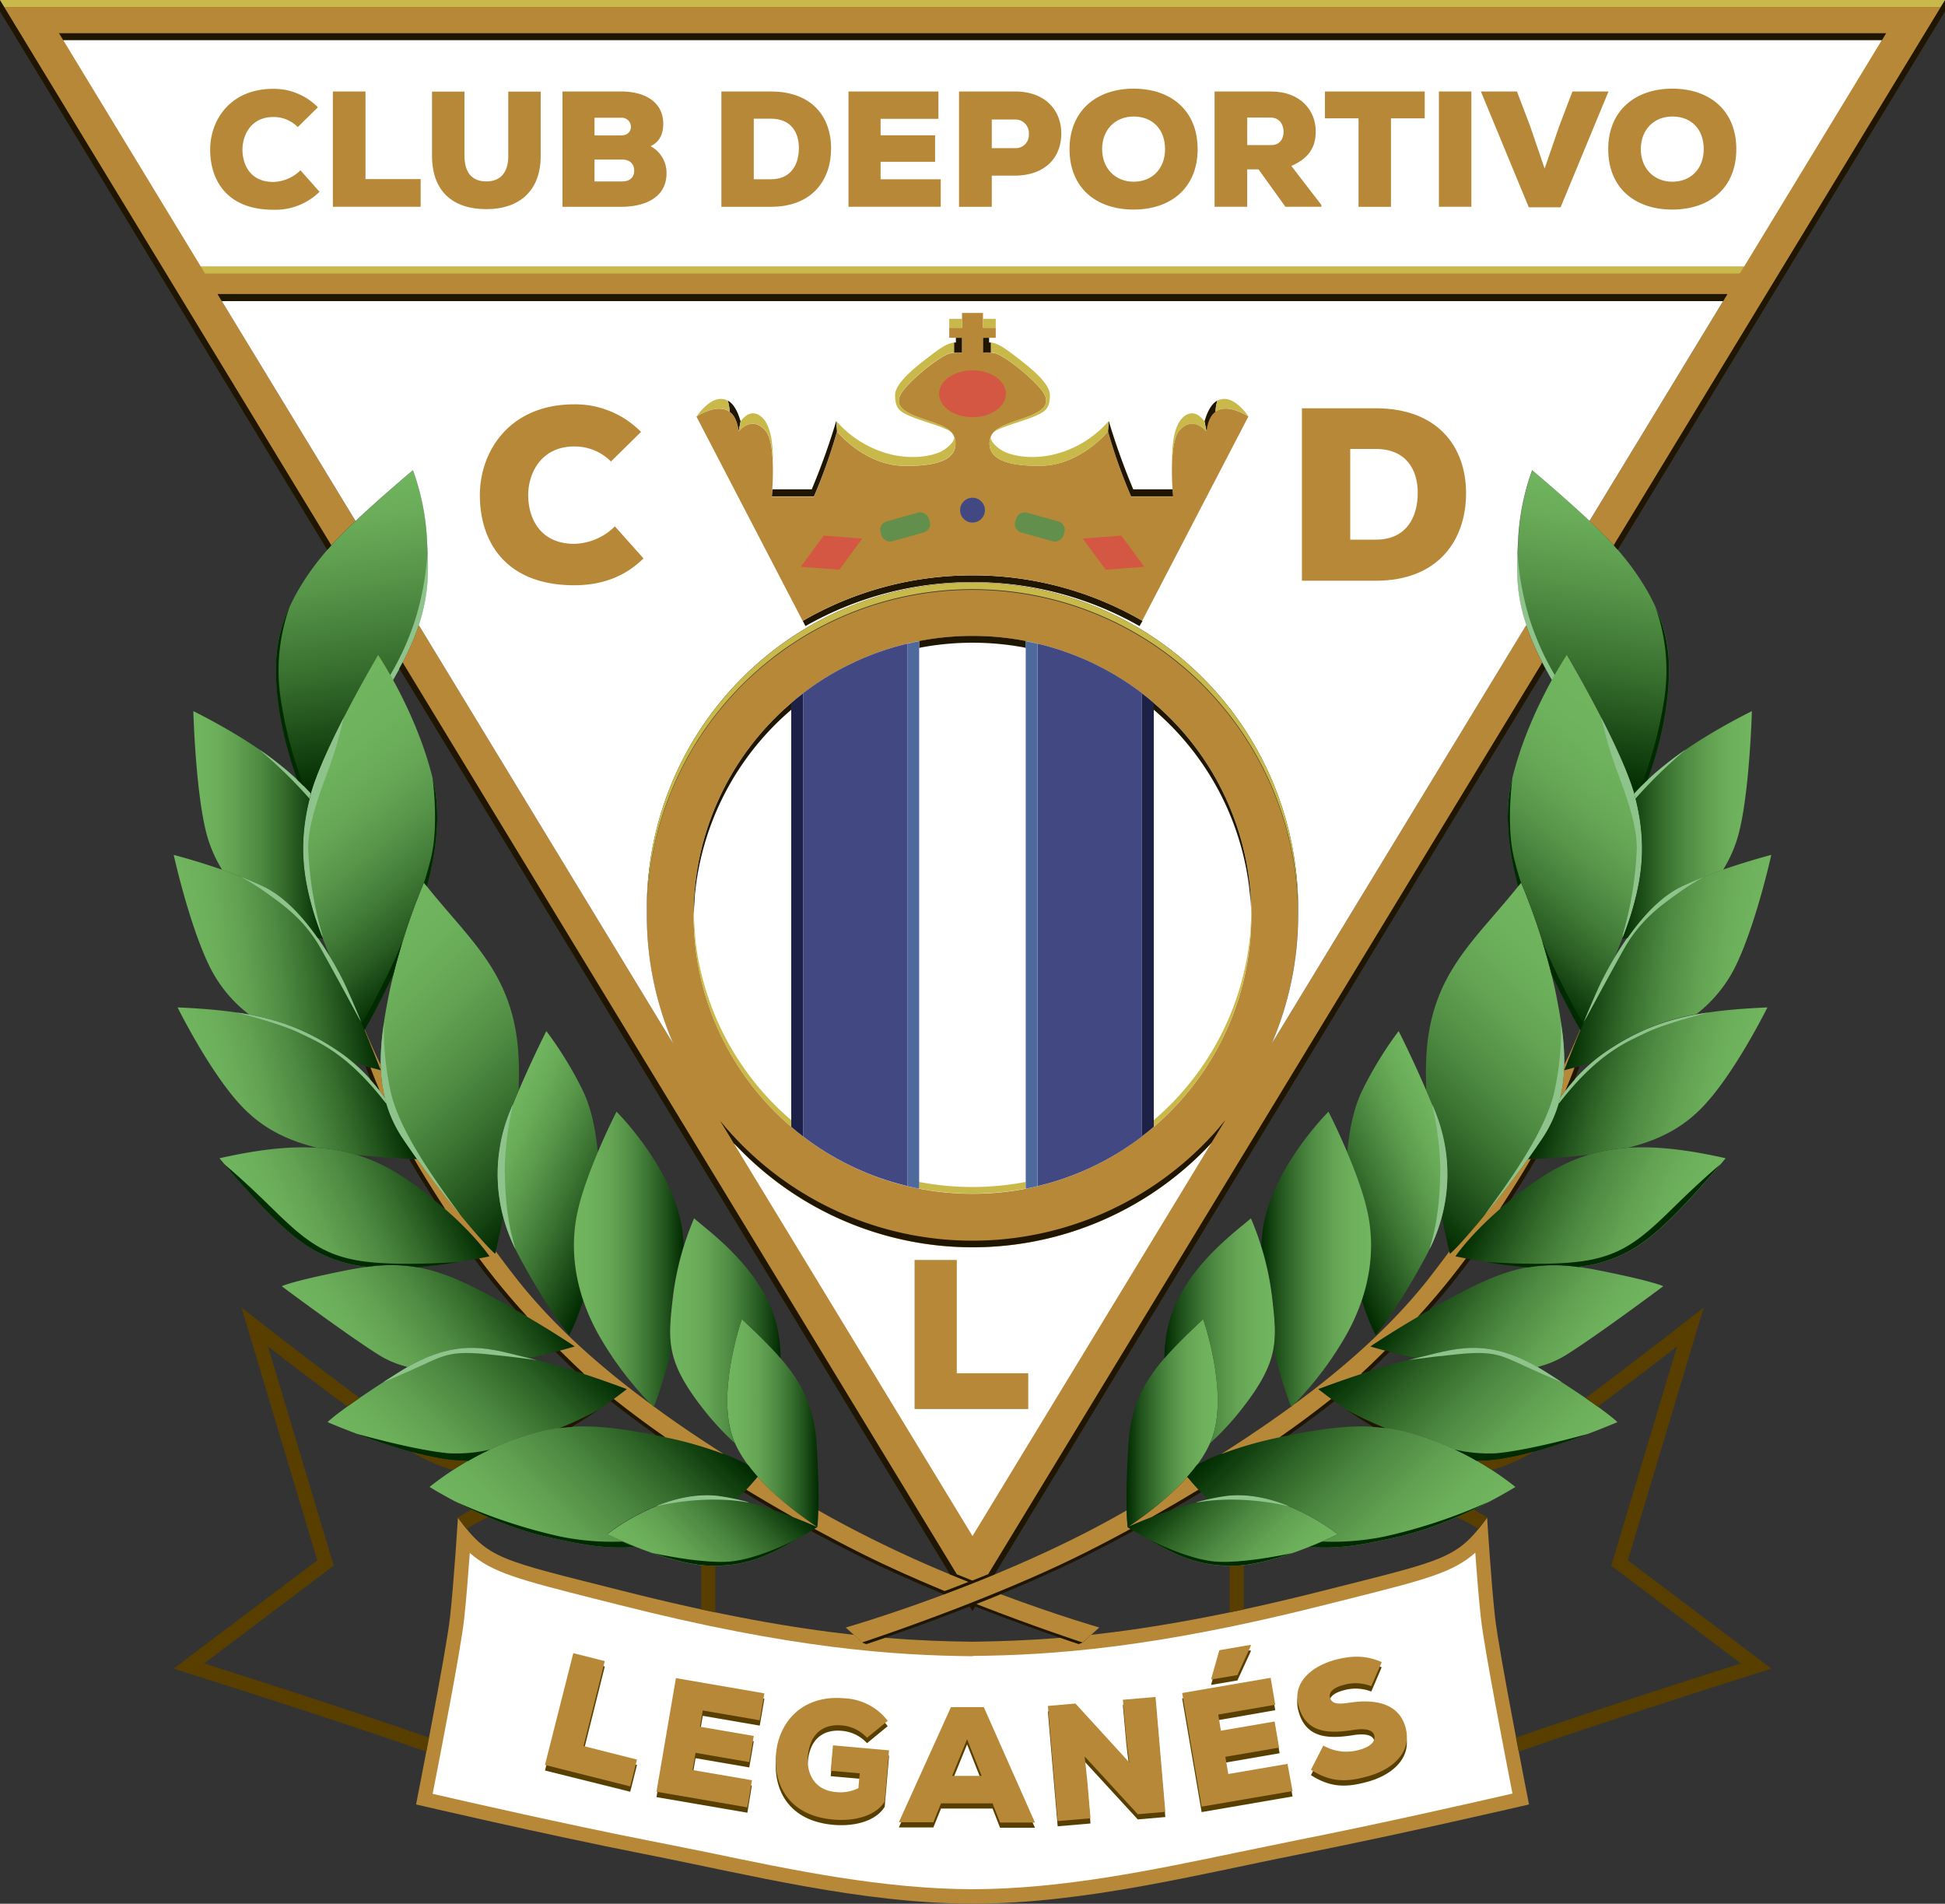 <svg xmlns="http://www.w3.org/2000/svg" xmlns:xlink="http://www.w3.org/1999/xlink" viewBox="0 0 549.62 537.9"><rect x="0" y="0" width="549.62" height="537.9" fill="#333333" stroke="none"/><defs><style>.cls-1{fill:#b78837;}.cls-2{fill:#fff;}.cls-3{fill:#201600;}.cls-4{fill:url(#Безымянный_градиент_16);}.cls-5{fill:url(#Безымянный_градиент_28);}.cls-6{fill:url(#Безымянный_градиент_24);}.cls-7{fill:url(#Безымянный_градиент_24-2);}.cls-8{fill:url(#Безымянный_градиент_30);}.cls-9{fill:url(#Безымянный_градиент_30-2);}.cls-10{fill:url(#Безымянный_градиент_22);}.cls-11{fill:url(#Безымянный_градиент_28-2);}.cls-12{fill:url(#Безымянный_градиент_24-3);}.cls-13{fill:#002a00;}.cls-14{fill:#8fc38c;}.cls-15{fill:url(#Безымянный_градиент_30-3);}.cls-16{fill:url(#Безымянный_градиент_30-4);}.cls-17{fill:url(#Безымянный_градиент_27);}.cls-18{fill:url(#Безымянный_градиент_28-3);}.cls-19{fill:url(#Безымянный_градиент_29);}.cls-20{fill:url(#Безымянный_градиент_30-5);}.cls-21{fill:url(#Безымянный_градиент_16-2);}.cls-22{fill:url(#Безымянный_градиент_28-4);}.cls-23{fill:url(#Безымянный_градиент_24-4);}.cls-24{fill:url(#Безымянный_градиент_24-5);}.cls-25{fill:url(#Безымянный_градиент_30-6);}.cls-26{fill:url(#Безымянный_градиент_30-7);}.cls-27{fill:url(#Безымянный_градиент_22-2);}.cls-28{fill:url(#Безымянный_градиент_28-5);}.cls-29{fill:url(#Безымянный_градиент_24-6);}.cls-30{fill:url(#Безымянный_градиент_30-8);}.cls-31{fill:url(#Безымянный_градиент_30-9);}.cls-32{fill:url(#Безымянный_градиент_27-2);}.cls-33{fill:url(#Безымянный_градиент_28-6);}.cls-34{fill:url(#Безымянный_градиент_29-2);}.cls-35{fill:url(#Безымянный_градиент_30-10);}.cls-36{fill:#c9b94b;}.cls-37{fill:#424982;}.cls-38{fill:#1d2148;}.cls-39{fill:#4e699c;}.cls-40{fill:#d45743;}.cls-41{fill:#62904c;}.cls-42{fill:#583f00;}</style><linearGradient id="Безымянный_градиент_16" x1="98.58" y1="269.38" x2="161.06" y2="206.9" gradientTransform="matrix(1, 0, 0, -1, 0, 540)" gradientUnits="userSpaceOnUse"><stop offset="0" stop-color="#71b55f"/><stop offset="0.16" stop-color="#6db15c"/><stop offset="0.33" stop-color="#63a353"/><stop offset="0.51" stop-color="#518e44"/><stop offset="0.69" stop-color="#386f2f"/><stop offset="0.88" stop-color="#194815"/><stop offset="1" stop-color="#002a00"/></linearGradient><linearGradient id="Безымянный_градиент_28" x1="205.51" y1="137.9" x2="231.3" y2="137.9" gradientTransform="matrix(1, 0, 0, -1, 0, 540)" gradientUnits="userSpaceOnUse"><stop offset="0" stop-color="#71b55f"/><stop offset="0.16" stop-color="#6eb15c"/><stop offset="0.34" stop-color="#64a454"/><stop offset="0.51" stop-color="#539046"/><stop offset="0.68" stop-color="#3b7332"/><stop offset="0.86" stop-color="#1d4e19"/><stop offset="1" stop-color="#002a00"/></linearGradient><linearGradient id="Безымянный_градиент_24" x1="185.92" y1="92.15" x2="216.61" y2="122.84" gradientTransform="matrix(1, 0, 0, -1, 0, 540)" gradientUnits="userSpaceOnUse"><stop offset="0" stop-color="#71b55f"/><stop offset="0.14" stop-color="#6db05b"/><stop offset="0.32" stop-color="#60a051"/><stop offset="0.52" stop-color="#4c8740"/><stop offset="0.73" stop-color="#2f6427"/><stop offset="0.94" stop-color="#0a3709"/><stop offset="1" stop-color="#002a00"/></linearGradient><linearGradient id="Безымянный_градиент_24-2" x1="111.37" y1="119.38" x2="158.35" y2="166.36" xlink:href="#Безымянный_градиент_24"/><linearGradient id="Безымянный_градиент_30" x1="97.24" y1="151.42" x2="144.81" y2="184.73" gradientTransform="matrix(1, 0, 0, -1, 0, 540)" gradientUnits="userSpaceOnUse"><stop offset="0" stop-color="#71b55f"/><stop offset="0.15" stop-color="#6db05c"/><stop offset="0.32" stop-color="#62a252"/><stop offset="0.51" stop-color="#4f8b42"/><stop offset="0.7" stop-color="#356b2c"/><stop offset="0.9" stop-color="#134210"/><stop offset="1" stop-color="#002a00"/></linearGradient><linearGradient id="Безымянный_градиент_30-2" x1="74.14" y1="186.76" x2="126.26" y2="211.05" xlink:href="#Безымянный_градиент_30"/><linearGradient id="Безымянный_градиент_22" x1="93.08" y1="402.99" x2="107.83" y2="319.28" gradientTransform="matrix(1, 0, 0, -1, 0, 540)" gradientUnits="userSpaceOnUse"><stop offset="0" stop-color="#71b55f"/><stop offset="0.13" stop-color="#6aac59"/><stop offset="0.34" stop-color="#579549"/><stop offset="0.61" stop-color="#386f2f"/><stop offset="0.91" stop-color="#0e3b0b"/><stop offset="1" stop-color="#002a00"/></linearGradient><linearGradient id="Безымянный_градиент_28-2" x1="189.37" y1="163.94" x2="220.58" y2="163.94" xlink:href="#Безымянный_градиент_28"/><linearGradient id="Безымянный_градиент_24-3" x1="143.98" y1="97.29" x2="192.06" y2="145.36" xlink:href="#Безымянный_градиент_24"/><linearGradient id="Безымянный_градиент_30-3" x1="53.21" y1="264.95" x2="103.51" y2="271.13" xlink:href="#Безымянный_градиент_30"/><linearGradient id="Безымянный_градиент_30-4" x1="57.79" y1="226.93" x2="110.2" y2="240.96" xlink:href="#Безымянный_градиент_30"/><linearGradient id="Безымянный_градиент_27" x1="138.39" y1="214.67" x2="176.77" y2="196.77" gradientTransform="matrix(1, 0, 0, -1, 0, 540)" gradientUnits="userSpaceOnUse"><stop offset="0" stop-color="#71b55f"/><stop offset="0.13" stop-color="#6aad59"/><stop offset="0.34" stop-color="#58974a"/><stop offset="0.59" stop-color="#3b7332"/><stop offset="0.88" stop-color="#134110"/><stop offset="1" stop-color="#002a00"/></linearGradient><linearGradient id="Безымянный_градиент_28-3" x1="162.22" y1="184.16" x2="193.18" y2="184.16" xlink:href="#Безымянный_градиент_28"/><linearGradient id="Безымянный_градиент_29" x1="79.62" y1="332.1" x2="130.22" y2="271.8" gradientTransform="matrix(1, 0, 0, -1, 0, 540)" gradientUnits="userSpaceOnUse"><stop offset="0" stop-color="#71b55f"/><stop offset="0.2" stop-color="#6eb25d"/><stop offset="0.37" stop-color="#66a756"/><stop offset="0.52" stop-color="#58964a"/><stop offset="0.67" stop-color="#437d39"/><stop offset="0.82" stop-color="#2a5d23"/><stop offset="0.96" stop-color="#0a3709"/><stop offset="1" stop-color="#002a00"/></linearGradient><linearGradient id="Безымянный_градиент_30-5" x1="54.63" y1="306.9" x2="91.25" y2="306.9" xlink:href="#Безымянный_градиент_30"/><linearGradient id="Безымянный_градиент_16-2" x1="663.19" y1="269.38" x2="725.67" y2="206.9" gradientTransform="translate(1114.23 540) rotate(180)" xlink:href="#Безымянный_градиент_16"/><linearGradient id="Безымянный_градиент_28-4" x1="770.11" y1="137.9" x2="795.9" y2="137.9" gradientTransform="translate(1114.23 540) rotate(180)" xlink:href="#Безымянный_градиент_28"/><linearGradient id="Безымянный_градиент_24-4" x1="750.57" y1="92.15" x2="781.26" y2="122.84" gradientTransform="translate(1114.23 540) rotate(180)" xlink:href="#Безымянный_градиент_24"/><linearGradient id="Безымянный_градиент_24-5" x1="675.98" y1="119.38" x2="722.96" y2="166.36" gradientTransform="translate(1114.23 540) rotate(180)" xlink:href="#Безымянный_градиент_24"/><linearGradient id="Безымянный_градиент_30-6" x1="661.85" y1="151.42" x2="709.42" y2="184.73" gradientTransform="translate(1114.23 540) rotate(180)" xlink:href="#Безымянный_градиент_30"/><linearGradient id="Безымянный_градиент_30-7" x1="638.71" y1="186.76" x2="690.83" y2="211.05" gradientTransform="translate(1114.23 540) rotate(180)" xlink:href="#Безымянный_градиент_30"/><linearGradient id="Безымянный_градиент_22-2" x1="657.66" y1="402.99" x2="672.42" y2="319.2" gradientTransform="translate(1114.23 540) rotate(180)" xlink:href="#Безымянный_градиент_22"/><linearGradient id="Безымянный_градиент_28-5" x1="753.98" y1="163.94" x2="785.19" y2="163.94" gradientTransform="translate(1114.23 540) rotate(180)" xlink:href="#Безымянный_градиент_28"/><linearGradient id="Безымянный_градиент_24-6" x1="708.6" y1="97.29" x2="756.68" y2="145.37" gradientTransform="translate(1114.23 540) rotate(180)" xlink:href="#Безымянный_градиент_24"/><linearGradient id="Безымянный_градиент_30-8" x1="617.82" y1="264.95" x2="668.12" y2="271.13" gradientTransform="translate(1114.23 540) rotate(180)" xlink:href="#Безымянный_градиент_30"/><linearGradient id="Безымянный_градиент_30-9" x1="622.41" y1="226.91" x2="674.85" y2="240.95" gradientTransform="translate(1114.23 540) rotate(180)" xlink:href="#Безымянный_градиент_30"/><linearGradient id="Безымянный_градиент_27-2" x1="703" y1="214.67" x2="741.38" y2="196.77" gradientTransform="translate(1114.23 540) rotate(180)" xlink:href="#Безымянный_градиент_27"/><linearGradient id="Безымянный_градиент_28-6" x1="726.83" y1="184.16" x2="757.79" y2="184.16" gradientTransform="translate(1114.23 540) rotate(180)" xlink:href="#Безымянный_градиент_28"/><linearGradient id="Безымянный_градиент_29-2" x1="644.24" y1="332.12" x2="694.83" y2="271.83" gradientTransform="translate(1114.23 540) rotate(180)" xlink:href="#Безымянный_градиент_29"/><linearGradient id="Безымянный_градиент_30-10" x1="619.23" y1="306.9" x2="655.84" y2="306.9" gradientTransform="translate(1114.23 540) rotate(180)" xlink:href="#Безымянный_градиент_30"/></defs><title>Ресурс 1</title><g id="Слой_2" data-name="Слой 2"><g id="Слой_1-2" data-name="Слой 1"><path class="cls-1" d="M241.15,461.9c-17.05-1.88-37.87-5.48-64.88-12.32-35.27-8.93-38.17-8.93-46.87-20.76,0,0-1.12,18.08-2.23,28.12s-9.6,52.9-9.6,52.9,35.27,8.26,64.73,14.06,60.71,13.84,92.52,14h0c31.81-.11,63-8.15,92.52-14s64.73-14.06,64.73-14.06-8.48-42.85-9.6-52.9-2.23-28.12-2.23-28.12c-8.7,11.83-11.61,11.83-46.87,20.76-27,6.84-47.84,10.44-64.89,12.32h-.11L306,464.08l-1.12.45s-1.94-.63-5.26-1.77h-.13c-9.18.76-17.23,1-24.63,1.1h0c-7.38-.07-15.41-.34-24.56-1.09h-.18c-3.33,1.15-5.28,1.78-5.28,1.78l-1.12-.45-2.4-2.17Z"/><path class="cls-2" d="M274.85,467.88c21.92-.22,50.88-2.1,99.49-14.41l7-1.76c21.27-5.35,29.23-7.37,35.55-13,.42,5.92,1,13.32,1.6,18.63.94,8.43,6.79,38.63,8.9,49.42-9.87,2.28-37.34,8.53-60.81,13.16l-16.82,3.45c-24.33,5.08-49.5,10.34-74.92,10.43-25.42-.09-50.58-5.35-74.92-10.43L183.07,520c-23.47-4.62-50.94-10.88-60.81-13.16,2.11-10.78,8-41,8.9-49.42.59-5.31,1.17-12.72,1.6-18.63,6.32,5.59,14.28,7.61,35.55,13l7,1.76c48.61,12.31,77.57,14.19,99.49,14.41h.08Z"/><path class="cls-3" d="M274.07,454l.73,1.21.73-1.2v-.09c16.28,6.36,29.24,10.57,29.24,10.57l1.12-.45h0S292.6,459.72,276,453.23H276l0-.1c10-3.94,21-8.63,31-13.62,4.21-2.11,8.63-4.41,13.15-6.88l.21-.13-.94-.55-.14.1c-4.61,2.52-9.11,4.87-13.4,7-26.09,13-59.35,24-62.09,24.94l-.18.06h0l1.12.45s13-4.21,29.25-10.58Z"/><path class="cls-1" d="M243.67,464.09,239,459.85s41.23-11.77,76.11-31.25l3.09-1.74.18-.11a45.69,45.69,0,0,0,.3,4.74c2.72-1.86,10.5-7.13,16.67-14l.2-.22.12.16q1.53,1.84,3,3.47l-.14.1c-4.19,2.53-8.39,5-12.55,7.35l-.49.29c-4.1,1.58-6.86,2.84-6.86,2.84l.82.48-.14.1c-4.61,2.52-9.11,4.87-13.4,7-26.09,13-59.35,24-62.09,24.94Z"/><path class="cls-4" d="M142.16,343.86c-1.25,6.35-2.27,10.41-2.27,10.41-3.12-2.46-18.08-20.31-26.34-33s-6.47-26.56-3.35-41.74a177.71,177.71,0,0,1,9.6-30.13c12.95,16.52,25.89,25.67,26.78,50.22.08,2.23.09,4.51,0,6.81V308c-.85,2-1.7,4-2.52,6.11a46.79,46.79,0,0,0-2,29.39Z"/><path class="cls-5" d="M209.63,372.69s-6.71,19.09-3,32.14c3.57,12.61,20.09,23.77,24.33,26.67,0,0,.89-6-.22-23.66C229.74,392.24,222.24,384.63,209.63,372.69Z"/><path class="cls-6" d="M171.58,433.51s17.86,8.93,29.91,8.93S219.79,438,231,431.5c0,0-15.32-7-27.45-8.7C187.65,420.56,171.58,433.51,171.58,433.51Z"/><path class="cls-7" d="M131.74,412.73a40.5,40.5,0,0,1-5.69-.42c-13.84-2-33.48-10.49-33.48-10.49s3.12-3.35,20.09-14.06,26.11-6.47,37.72-3.79,26.78,8.48,26.78,8.48A151.11,151.11,0,0,1,161.85,403l-.26.17a58.07,58.07,0,0,0-17.46,4,81.88,81.88,0,0,0-11.81,5.57Z"/><path class="cls-8" d="M114.72,386.11a27.6,27.6,0,0,1-7.65-3.27c-8.93-5.58-27.45-19.42-27.45-19.42s2.46-1.34,18.08-4.46,24.33-1.56,39.51,6.47a279.35,279.35,0,0,1,25.22,15s-4,1.28-12.82,3.26l-.26.07c-10.55-2.53-19.27-6-34.16,2.51Z"/><path class="cls-9" d="M103,357.84a37.45,37.45,0,0,1-17.76-6.92c-8.7-6-23.21-23.66-23.21-23.66,27.68-6.25,41.07-2.68,55.58,7.81s20.76,19.86,20.76,19.86a165.34,165.34,0,0,1-20,3l-.44.06a46.16,46.16,0,0,0-14.23-.1Z"/><path class="cls-10" d="M84,220.18c-2.57-7.09-6.74-21-5.91-34.43.89-14.51,11.16-27.45,18.53-34.82s20.09-18.08,20.09-18.08a67.22,67.22,0,0,1,4,20.31c.63,11.49.86,20.83-9.54,38.81l-.08.16c-2.43-4.41-4.22-7.05-4.22-7.05S92,210.18,87.93,224l-.07.24-.22-.23c-1.07-1.21-2.27-2.43-3.61-3.69Z"/><path class="cls-11" d="M207.27,407.41a79.75,79.75,0,0,1-9.13-10.06c-10-13-9.37-18.75-8-30.8a82.29,82.29,0,0,1,6-22.32c4.24,3.79,19.64,14.51,23.44,30.58a41.25,41.25,0,0,1,1,8.65v.28a147.94,147.94,0,0,0-10.94-11s-6.71,19.09-3,32.14a22.51,22.51,0,0,0,1.07,3Z"/><path class="cls-12" d="M179.08,437.07c-8.63.66-15.79-.87-24.69-2.89-16.9-3.84-33-14.06-33-14.06a86.48,86.48,0,0,1,22.77-13c13.17-4.91,22.32-5.36,41.51-1.56,13.73,2.72,21.55,6.06,25.58,8.29l.18.11c.84,1.13,1.74,2.22,2.68,3.28l-.12.16a72.34,72.34,0,0,1-5.59,6l-.16.18c-1.6-.36-3.18-.66-4.71-.88-15.85-2.23-31.92,10.71-31.92,10.71s3.28,1.64,8,3.51Z"/><path class="cls-13" d="M185.35,439c4.89,1,13.29,2.5,19.76,2.28,5.88-.2,13.22-3.16,18.11-5.47l1.87-.92c-7.86,4.57-13.82,7.51-23.6,7.51-5.27,0-11.66-1.71-17.17-3.63Z"/><path class="cls-14" d="M211.2,424.48c-10.93-1.87-21.47.15-25.32,1l-.51.08c5.37-2.17,11.76-3.71,18.11-2.82a67.81,67.81,0,0,1,8.07,1.71Z"/><path class="cls-13" d="M175.57,435.57a72.62,72.62,0,0,1-17.33-1.45,151.86,151.86,0,0,1-27.05-8.76l-2.35-1c6.29,3.28,15.79,7.62,25.56,9.84,8.9,2,16.06,3.54,24.69,2.89h.47c-1.3-.52-2.49-1-3.53-1.47Z"/><path class="cls-13" d="M102.69,405.62c6.29,1.7,16.91,4.34,24.13,5a42.66,42.66,0,0,0,11.07-.91l.59-.12c-2.22,1-4.29,2.13-6.17,3.2h-.58a40.5,40.5,0,0,1-5.69-.42c-8.14-1.18-18.28-4.6-25.25-7.22Z"/><path class="cls-3" d="M158.91,403.19c3.15-1.3,6.17-2.71,8.91-4.17l1.45-.79q-3.85,2.66-7.43,4.78l-.26.17q-1.79.11-3.51.33Z"/><path class="cls-14" d="M150.09,384.07c-3.23-.45-7.89-1-12.94-1.5-9.37-.84-11.38.17-17.91,3.18-4.13,1.91-7.93,3.55-10.16,4.49l-.71.26,4.29-2.74c17-10.71,26.11-6.47,37.72-3.79l1.34.32Z"/><path class="cls-13" d="M127.56,356.69c-6.38.37-16.8.73-24.4-.24-11.72-1.51-17.24-6.19-26.62-15.4-5.62-5.52-9.83-9.27-12.3-11.38l-.89-.75c3.82,4.52,14.75,17.11,21.83,22A37.45,37.45,0,0,0,103,357.84l.71.11a46.16,46.16,0,0,1,14.23.1l.44-.06c3.37-.28,7.08-.74,11.2-1.41Z"/><path class="cls-15" d="M70.09,286.41a38.65,38.65,0,0,1-11-13.61c-5.78-12-10-31.25-10-31.25s14.73,3.79,25.44,8.93,19,19.87,22.1,25.89,11,26,11,26c-2.59-.66-5-1.31-7.29-2l-.3-.09c-1-.75-2-1.52-3-2.28a63.74,63.74,0,0,0-26.6-11.33Z"/><path class="cls-16" d="M117.31,327.47q-9-.31-16-1.13l-.78-.11a48.79,48.79,0,0,0-10.61-1.89l-.57-.11c-9.32-2.34-15.51-6-20.64-11.24-9.15-9.37-18.53-28.35-18.53-28.35C70.24,285.53,83,288,97,298a51.25,51.25,0,0,1,11.49,11.82l.24.33a35.72,35.72,0,0,0,4.79,11.06c1.29,2,2.75,4.1,4.29,6.26Z"/><path class="cls-14" d="M108.47,290.77a82.47,82.47,0,0,0,2.06,18.3c2.53,10.2,11.06,22.61,18.69,33l1.18,1.73a268.39,268.39,0,0,1-16.86-22.52c-6.54-10.07-6.78-20.84-5-32.42Z"/><path class="cls-17" d="M168.9,325.43c-.6-6.52-1.92-12.6-4.24-17.36a105.29,105.29,0,0,0-10.27-16.74s-5.58,10.94-10.27,22.77-5.36,26.11,2.68,41.07,14.06,22.1,14.06,22.1a57.26,57.26,0,0,0,3.9-9.87v-.16A46.51,46.51,0,0,1,163.32,342a104.2,104.2,0,0,1,5.6-16.36Z"/><path class="cls-18" d="M189.62,381.78a140.21,140.21,0,0,1-4.87,15.8,95.84,95.84,0,0,1-15-19.42c-6.92-11.83-9.15-24.33-6.47-36.16s10.94-27.9,10.94-27.9,17.12,17,18.75,35q.11,1.19.17,2.4v.6A78.15,78.15,0,0,0,190,366.5c-.64,5.81-1.13,10.16-.35,14.57Z"/><path class="cls-14" d="M144.63,313.52a84.54,84.54,0,0,0-2,17.15c.11,6.2.51,13.85,2.76,21.23l.24,1A47.08,47.08,0,0,1,144.09,314l.81-2Z"/><path class="cls-14" d="M108.86,311.49c-10.89-14-19-17.1-24.28-19.66-4.14-2-11.18-4-15.77-5.24l-1.92-.51c11.33,1.68,20.41,5,30.14,11.94a51.25,51.25,0,0,1,11.49,11.82l.24.33q.21.86.46,1.71Z"/><path class="cls-19" d="M93.3,270.37c-2-4.81-3.78-9.43-4.75-12.74-2.68-9.15-4.46-19-.89-32.59s19.2-40,19.2-40S118,201.61,122.47,220.8c2.12,9.12.87,19.46-1.69,29.11l-.18.49-.81-1a183.71,183.71,0,0,0-8.64,25.88l-.74,1.57c-4.17,8.5-6.31,12.29-7.23,13.82l-.2.39c-2.29-5.6-4.9-11.75-6.4-14.65-.73-1.41-1.75-3.3-3-5.44Z"/><path class="cls-14" d="M101.34,287.53c-3.15-5.83-7.72-14.23-10.56-19.3-4.69-8.37-10.55-12.39-15.4-15.9a68,68,0,0,0-5.79-3.73L68,247.68c2.23.87,4.45,1.81,6.51,2.8,10.71,5.13,19,19.87,22.1,25.89,1.3,2.51,3.42,7.45,5.46,12.36Z"/><path class="cls-13" d="M102.58,288.61c1-1.6,2.87-5,6.11-11.51,1.49-3,3-6.26,4.47-9.69l.62-1.54c-.92,3-1.83,6.13-2.63,9.38l-.74,1.57c-4.17,8.5-6.31,12.29-7.23,13.82l-.2.39-.76-1.85Z"/><path class="cls-13" d="M120.22,248.19c.57-1.91,1.09-3.78,1.53-5.57,1.67-6.8,1.26-15.43.71-20.95l-.22-1.88.24,1c2.12,9.12.87,19.46-1.69,29.11l-.18.49-.81-1Z"/><path class="cls-14" d="M91,263.94a101.91,101.91,0,0,1-3.91-24c-.14-6.53,2.85-14.9,6.19-23.77a113.43,113.43,0,0,0,3.26-11l.59-2.4C93.21,210.42,89.24,219,87.65,225c-3.57,13.61-1.79,23.44.89,32.59.6,2,1.51,4.6,2.6,7.4Z"/><path class="cls-20" d="M90.67,265.17l-.57-.09-.34-.08c-4-5.7-9.25-11.63-15.27-14.52a116.7,116.7,0,0,0-11.73-4.72l-.23-.39a38.51,38.51,0,0,1-3.66-8.06c-3.55-11.1-4.24-36.38-4.24-36.38s14.73,7.14,24.78,15.4a70.93,70.93,0,0,1,8.25,7.72l.22.23-.21.76c-3.57,13.61-1.79,23.44.89,32.59.62,2.11,1.57,4.75,2.69,7.64Z"/><path class="cls-1" d="M107.2,308q-1.4-3.28-2.51-6.26v-.1l2.91.76s-2.1-5.34-4.55-11.34V291l.07-.13v.07q2,4.89,4.47,10V301a42.49,42.49,0,0,0,1.13,9v.11l-.24-.33q-.61-.85-1.26-1.69Z"/><path class="cls-3" d="M104.69,301.76q1.12,3,2.51,6.26l.06.14c-.82-1.07-1.69-2.13-2.61-3.16v-.07q-.73-1.84-1.37-3.58v-.07l1.42.38Z"/><path class="cls-14" d="M87.12,225.26a135,135,0,0,0-12.85-12.6l-1-.89c2.12,1.45,4.21,3,6.12,4.56A70.93,70.93,0,0,1,87.64,224l.22.23-.21.76-.17.67Z"/><path class="cls-14" d="M120.73,157.33a82.92,82.92,0,0,1-3.17,17,76.12,76.12,0,0,1-7.16,16.19l-.12.22.79,1.42.08-.16c9.52-16.45,10.13-25.67,9.69-35.91Z"/><path class="cls-13" d="M81.24,173.25a53.4,53.4,0,0,0-2,23.67,118.3,118.3,0,0,0,6.35,24.53l.26.67q-.86-.87-1.8-1.75l-.06-.18c-2.57-7.09-6.74-21-5.91-34.43a40.57,40.57,0,0,1,3.73-14.2Z"/><path class="cls-1" d="M173.68,395.49c4.31,3.43,9,6.92,14,10.4l.3.21a109.51,109.51,0,0,1,16.56,4.75l-.83-.52C197.27,406.21,191,402,185,397.57l-.17-.11v.12l-.71-.7-.13-.07c-15-11-28.29-23-38.45-36.06q-2.65-3.41-5.25-6.92l-.17-.22-.16.67c-2.63-2.06-13.6-15-21.93-26.61l-.11-.16H117l.19.31q1.76,3,3.74,6.19c1.55,2.47,3,4.83,4.52,7.11l.29.47c8.73,7.59,12.6,13.4,12.6,13.4l-3,.6.16.2a203.91,203.91,0,0,0,13.15,15.92l.35.36c8.35,4.89,13.41,8.37,13.41,8.37s-1.35.43-4.22,1.19l.27.29q1.8,1.79,3.73,3.65,1.27,1.23,2.65,2.49l.2.17c6.76,2.22,12.1,4.26,12.1,4.26q-1.9,1.48-3.74,2.83Z"/><path class="cls-3" d="M148.67,371.66a203.81,203.81,0,0,1-13.15-15.92l-.16-.2-1.27.24.14.18c3.41,4.59,7.05,9.12,11.3,13.91l.22.27L149,372Z"/><path class="cls-3" d="M158.48,381.87q1.8,1.79,3.73,3.65,1.27,1.23,2.65,2.49l.2.17-2.42-.78-.23-.18L161.09,386l-4-3.9-.16-.17,1.25-.32Z"/><path class="cls-3" d="M187.7,405.89c-5-3.48-9.71-7-14-10.4l-.26-.22-.91.67.23.13c3.83,3,8,6.13,12.34,9.21l.47.31h.09l2.36.48Z"/><path class="cls-3" d="M125.44,341.07c-1.47-2.28-3-4.64-4.52-7.11q-2-3.16-3.74-6.19l-.19-.31-1.42,0,.11.15q1.57,2.73,3.33,5.58l3.75,5.92q1.57,1.27,3,2.5Z"/><path class="cls-3" d="M211,421c4.19,2.53,8.39,5,12.55,7.35l.49.29c-1.56-.6-3.32-1.25-5.19-1.89l-.13-.08q-4.17-2.41-8.35-4.93l-.22-.09.71-.75Z"/><path class="cls-21" d="M407.46,343.86c1.25,6.35,2.27,10.41,2.27,10.41,3.12-2.46,18.08-20.31,26.34-33s6.47-26.56,3.35-41.74a177.63,177.63,0,0,0-9.6-30.13C416.88,265.89,403.93,275,403,299.59c-.08,2.23-.09,4.51,0,6.81V308c.84,2,1.7,4,2.52,6.11a46.78,46.78,0,0,1,2,29.39Z"/><path class="cls-22" d="M340,372.69s6.71,19.09,3,32.14c-3.57,12.61-20.09,23.77-24.33,26.67,0,0-.89-6,.22-23.66C319.88,392.24,327.37,384.63,340,372.69Z"/><path class="cls-23" d="M378,433.51s-17.86,8.93-29.91,8.93-18.3-4.46-29.46-10.94c0,0,15.31-7,27.45-8.7C362,420.56,378,433.51,378,433.51Z"/><path class="cls-24" d="M417.88,412.73a40.51,40.51,0,0,0,5.69-.42c13.84-2,33.48-10.49,33.48-10.49s-3.12-3.35-20.09-14.06-26.11-6.47-37.72-3.79-26.78,8.48-26.78,8.48A151.07,151.07,0,0,0,387.77,403l.26.17a58.07,58.07,0,0,1,17.46,4,81.87,81.87,0,0,1,11.81,5.57Z"/><path class="cls-25" d="M434.9,386.11a27.61,27.61,0,0,0,7.65-3.27c8.93-5.58,27.45-19.42,27.45-19.42s-2.46-1.34-18.08-4.46-24.33-1.56-39.51,6.47a279.37,279.37,0,0,0-25.22,15s4,1.28,12.82,3.26l.26.07c10.55-2.53,19.27-6,34.16,2.51Z"/><path class="cls-26" d="M446.66,357.84a37.44,37.44,0,0,0,17.76-6.92c8.71-6,23.21-23.66,23.21-23.66C460,321,446.56,324.58,432,335.07s-20.76,19.86-20.76,19.86a165.36,165.36,0,0,0,20,3l.44.06a46.16,46.16,0,0,1,14.23-.1Z"/><path class="cls-27" d="M465.65,220.18c2.57-7.09,6.74-21,5.91-34.43-.89-14.51-11.16-27.45-18.52-34.82S433,132.85,433,132.85a67.21,67.21,0,0,0-4,20.31c-.63,11.49-.86,20.83,9.54,38.81l.08.16c2.43-4.41,4.22-7.05,4.22-7.05s14.88,25.09,18.92,39l.07.24.22-.23c1.07-1.21,2.27-2.43,3.61-3.69Z"/><path class="cls-28" d="M342.35,407.41a79.83,79.83,0,0,0,9.13-10.06c10-13,9.37-18.75,8-30.8a82.26,82.26,0,0,0-6-22.32c-4.24,3.79-19.64,14.51-23.44,30.58a41.29,41.29,0,0,0-1,8.65v.28a147.94,147.94,0,0,1,10.94-11s6.71,19.09,3,32.14a22.35,22.35,0,0,1-1.07,3Z"/><path class="cls-29" d="M370.53,437.07c8.63.66,15.79-.87,24.69-2.89,16.9-3.84,33-14.06,33-14.06a86.48,86.48,0,0,0-22.77-13c-13.17-4.91-22.32-5.36-41.52-1.56-13.73,2.72-21.55,6.06-25.58,8.29l-.18.11c-.84,1.13-1.74,2.22-2.68,3.28l.12.16a72.36,72.36,0,0,0,5.59,6l.16.18c1.6-.36,3.18-.66,4.71-.88C362,420.56,378,433.51,378,433.51s-3.28,1.64-8,3.51Z"/><path class="cls-13" d="M364.27,439c-4.89,1-13.29,2.5-19.76,2.28-5.88-.2-13.22-3.16-18.11-5.47l-1.87-.92c7.86,4.57,13.82,7.51,23.6,7.51,5.27,0,11.66-1.71,17.17-3.63Z"/><path class="cls-14" d="M338.41,424.48c10.93-1.87,21.47.15,25.32,1l.51.08c-5.37-2.17-11.76-3.71-18.11-2.82a67.79,67.79,0,0,0-8.07,1.71Z"/><path class="cls-13" d="M374,435.57a72.62,72.62,0,0,0,17.33-1.45,151.86,151.86,0,0,0,27-8.76l2.35-1c-6.29,3.28-15.79,7.62-25.56,9.84-8.9,2-16.06,3.54-24.69,2.89h-.47c1.3-.52,2.49-1,3.53-1.47Z"/><path class="cls-13" d="M446.92,405.62c-6.29,1.7-16.91,4.34-24.13,5a42.66,42.66,0,0,1-11.07-.91l-.59-.12c2.22,1,4.29,2.13,6.17,3.2h.58a40.51,40.51,0,0,0,5.69-.42c8.13-1.18,18.28-4.6,25.25-7.22Z"/><path class="cls-3" d="M390.7,403.19c-3.15-1.3-6.17-2.71-8.91-4.17l-1.45-.79q3.85,2.66,7.43,4.78l.26.17q1.79.11,3.51.33Z"/><path class="cls-14" d="M399.53,384.07c3.23-.45,7.89-1,12.94-1.5,9.37-.84,11.38.17,17.91,3.18,4.13,1.91,7.93,3.55,10.16,4.49l.71.26L437,387.76c-17-10.71-26.11-6.47-37.72-3.79l-1.34.32Z"/><path class="cls-13" d="M422,356.69c6.38.37,16.8.73,24.4-.24,11.72-1.51,17.24-6.19,26.62-15.4,5.62-5.52,9.83-9.27,12.3-11.38l.89-.75c-3.83,4.52-14.75,17.11-21.83,22a37.44,37.44,0,0,1-17.76,6.92L446,358a46.16,46.16,0,0,0-14.23.1l-.44-.06c-3.37-.28-7.08-.74-11.2-1.41Z"/><path class="cls-30" d="M479.53,286.41a38.67,38.67,0,0,0,11-13.61c5.78-12,10-31.25,10-31.25s-14.73,3.79-25.44,8.93-19,19.87-22.1,25.89-11,26-11,26c2.59-.66,5-1.31,7.29-2l.3-.09c.94-.81,1.92-1.59,2.94-2.32a63.73,63.73,0,0,1,26.63-11.36Z"/><path class="cls-31" d="M432.31,327.47q9-.31,16-1.13l.78-.11a48.79,48.79,0,0,1,10.61-1.89l.57-.11c9.32-2.34,15.51-6,20.64-11.24,9.15-9.37,18.53-28.35,18.53-28.35-20.09.89-32.81,3.35-46.87,13.39a51.23,51.23,0,0,0-11.49,11.82l-.24.33A35.72,35.72,0,0,1,436,321.24c-1.29,2-2.75,4.1-4.29,6.26Z"/><path class="cls-14" d="M441.15,290.77a82.46,82.46,0,0,1-2.06,18.3c-2.53,10.2-11.06,22.61-18.69,33l-1.18,1.73a268.5,268.5,0,0,0,16.86-22.52c6.54-10.07,6.78-20.84,5-32.42Z"/><path class="cls-32" d="M380.72,325.43c.6-6.52,1.92-12.6,4.24-17.36a105.33,105.33,0,0,1,10.27-16.74s5.58,10.94,10.27,22.77,5.36,26.11-2.68,41.07-14.06,22.1-14.06,22.1a57.26,57.26,0,0,1-3.9-9.87v-.16A46.5,46.5,0,0,0,386.3,342a104.2,104.2,0,0,0-5.6-16.36Z"/><path class="cls-33" d="M360,381.78a140.21,140.21,0,0,0,4.87,15.8,95.83,95.83,0,0,0,15-19.42c6.92-11.83,9.15-24.33,6.47-36.16s-10.94-27.9-10.94-27.9-17.12,17-18.75,35q-.11,1.19-.17,2.4v.6a78.14,78.14,0,0,1,3.11,14.4c.64,5.81,1.13,10.16.35,14.57Z"/><path class="cls-14" d="M405,313.52a84.53,84.53,0,0,1,2,17.15c-.11,6.2-.51,13.85-2.76,21.23l-.24,1A47.08,47.08,0,0,0,405.54,314l-.81-2Z"/><path class="cls-14" d="M440.76,311.49c10.89-14,19-17.1,24.28-19.66,4.14-2,11.18-4,15.77-5.24l1.92-.51c-11.33,1.68-20.41,5-30.14,11.94a51.23,51.23,0,0,0-11.49,11.82l-.24.33q-.21.86-.46,1.71Z"/><path class="cls-34" d="M456.32,270.37c2-4.81,3.78-9.43,4.75-12.74,2.68-9.15,4.46-19,.89-32.59s-19.2-40-19.2-40-11.16,16.52-15.62,35.71c-2.12,9.12-.87,19.46,1.69,29.11l.18.49.81-1a183.7,183.7,0,0,1,8.64,25.88l.74,1.57c4.17,8.5,6.31,12.29,7.23,13.82l.2.39c2.29-5.6,4.9-11.75,6.4-14.65.73-1.41,1.75-3.3,3-5.44Z"/><path class="cls-14" d="M448.28,287.53c3.15-5.83,7.72-14.23,10.56-19.3,4.69-8.37,10.55-12.39,15.4-15.9A68,68,0,0,1,480,248.6l1.62-.91c-2.23.87-4.45,1.81-6.51,2.8-10.71,5.13-19,19.87-22.1,25.89-1.3,2.51-3.42,7.45-5.46,12.36Z"/><path class="cls-13" d="M447,288.61c-1-1.6-2.87-5-6.11-11.51-1.49-3-3-6.26-4.47-9.69l-.62-1.54c.92,3,1.83,6.13,2.63,9.38l.74,1.57c4.17,8.5,6.31,12.29,7.23,13.82l.2.39.76-1.85Z"/><path class="cls-13" d="M429.4,248.19c-.57-1.91-1.09-3.78-1.53-5.57-1.67-6.8-1.26-15.43-.71-20.95l.22-1.88c-.08.34-.16.68-.24,1-2.12,9.12-.87,19.46,1.69,29.11l.18.49.81-1Z"/><path class="cls-14" d="M458.61,263.94a101.92,101.92,0,0,0,3.91-24c.14-6.53-2.85-14.9-6.19-23.77a113.28,113.28,0,0,1-3.26-11l-.59-2.4C456.4,210.42,460.37,219,462,225c3.57,13.61,1.79,23.44-.89,32.59-.6,2-1.51,4.6-2.6,7.4Z"/><path class="cls-35" d="M459,265.17l.57-.09.35-.08c4-5.7,9.25-11.63,15.27-14.52a116.68,116.68,0,0,1,11.73-4.72l.23-.39a38.43,38.43,0,0,0,3.66-8.06c3.55-11.1,4.24-36.38,4.24-36.38s-14.73,7.14-24.77,15.4a71,71,0,0,0-8.25,7.72l-.22.23.21.76c3.57,13.61,1.79,23.44-.89,32.59-.62,2.11-1.57,4.75-2.69,7.64Z"/><path class="cls-1" d="M442.41,308q1.4-3.28,2.51-6.26v-.1l-2.91.76s2.1-5.34,4.55-11.34V291l-.07-.13v.07q-2,4.89-4.47,10V301a42.42,42.42,0,0,1-1.13,9v.11l.24-.33q.61-.85,1.25-1.69Z"/><path class="cls-3" d="M444.93,301.76q-1.12,3-2.51,6.26l-.06.14c.82-1.07,1.69-2.13,2.61-3.16v-.07q.73-1.84,1.37-3.58v-.07l-1.42.38Z"/><path class="cls-14" d="M462.5,225.26a135.08,135.08,0,0,1,12.85-12.6l1-.89c-2.12,1.45-4.21,3-6.12,4.56A71,71,0,0,0,462,224l-.22.23.21.76.17.67Z"/><path class="cls-14" d="M428.89,157.33a83,83,0,0,0,3.17,17,76.2,76.2,0,0,0,7.16,16.19l.12.22-.79,1.42-.08-.16c-9.51-16.45-10.13-25.67-9.69-35.91Z"/><path class="cls-13" d="M468.38,173.25a53.4,53.4,0,0,1,2,23.67A118.3,118.3,0,0,1,464,221.45l-.26.67q.85-.87,1.8-1.75l.06-.18c2.57-7.09,6.74-21,5.91-34.43a40.55,40.55,0,0,0-3.73-14.2Z"/><path class="cls-1" d="M375.94,395.49c-4.31,3.43-9,6.92-14,10.4l-.3.21a109.5,109.5,0,0,0-16.56,4.75l.83-.52c6.45-4.12,12.74-8.37,18.76-12.76l.17-.11v.12l.71-.7.13-.07c15-11,28.29-23,38.45-36.06q2.64-3.41,5.25-6.92l.17-.22.16.67c2.62-2.06,13.6-15,21.93-26.61l.11-.16h.86l-.19.31q-1.76,3-3.74,6.19c-1.55,2.47-3,4.83-4.52,7.11l-.29.47c-8.73,7.59-12.6,13.4-12.6,13.4l3,.6-.16.2A203.91,203.91,0,0,1,401,371.71l-.35.36c-8.35,4.89-13.41,8.37-13.41,8.37s1.35.43,4.22,1.19l-.27.29q-1.8,1.79-3.73,3.65-1.27,1.23-2.65,2.49l-.2.17c-6.76,2.22-12.1,4.26-12.1,4.26q1.9,1.48,3.74,2.83Z"/><path class="cls-3" d="M401,371.66a203.91,203.91,0,0,0,13.15-15.92l.16-.2,1.27.24-.15.18c-3.4,4.59-7,9.12-11.3,13.91l-.22.27L400.6,372Z"/><path class="cls-3" d="M391.14,381.87q-1.8,1.79-3.73,3.65-1.27,1.23-2.65,2.49l-.2.17,2.42-.78.23-.18,1.32-1.26,4-3.9.16-.17-1.25-.32Z"/><path class="cls-3" d="M361.92,405.89c5-3.48,9.7-7,14-10.4l.26-.22.91.67-.23.13c-3.83,3-8,6.13-12.34,9.21l-.47.31H364l-2.36.48Z"/><path class="cls-3" d="M424.18,341.07c1.47-2.28,3-4.64,4.52-7.11q2-3.16,3.74-6.19l.19-.31,1.42,0-.12.15q-1.57,2.73-3.33,5.58L426.87,339q-1.57,1.27-3,2.5Z"/><path class="cls-3" d="M338.57,421c-4.19,2.53-8.39,5-12.55,7.35l-.49.29c1.56-.6,3.32-1.25,5.19-1.89l.13-.08q4.17-2.4,8.35-4.93l.22-.09-.71-.75Z"/><path class="cls-1" d="M276.24,453.33c16.5,6.46,29.71,10.75,29.71,10.75l4.69-4.24s-11.53-3.29-27.56-9.28l-.27-.12c-2.31,1-4.6,1.87-6.83,2.75Z"/><path class="cls-1" d="M273.52,446.88a340,340,0,0,1-39-18.28l-3.09-1.74-.18-.11a45.75,45.75,0,0,1-.29,4.74c-2.72-1.86-10.5-7.13-16.67-14l-.2-.22-.12.16q-1.53,1.84-3.05,3.47l.14.1c4.19,2.53,8.39,5,12.55,7.35l.49.29c4.1,1.58,6.87,2.84,6.87,2.84l-.82.48.14.1c4.61,2.51,9.11,4.87,13.4,7,7.38,3.69,15.33,7.21,23,10.39l.27.1q3.29-1.23,6.78-2.61Z"/><path class="cls-3" d="M93.37,153.58,0,0V3.21L92.25,155l.26.35,1.11-1.25Z"/><path class="cls-3" d="M456,154.06l1.11,1.25.25-.34L549.62,3.21V0L456.38,153.37Z"/><path class="cls-3" d="M435.46,187.78,279.34,444.58l-.07.17-4.43,1.79h-.16l-4.32-1.74-.1-.19L114.16,187.79l-.35-.66q-.46.9-1,1.82l.27.32L268.34,444.61l.08.2q2.58,1.07,5.1,2.07l.22.09q-3.49,1.38-6.78,2.61l-.3-.11c-7.66-3.18-15.61-6.7-23-10.38-4.29-2.14-8.79-4.5-13.4-7l-.14-.1-.94.55.22.13c4.52,2.46,8.94,4.77,13.15,6.88,7.39,3.69,15.36,7.23,23,10.41l.18.08,1,.45c4.48-1.68,9.32-3.56,14.34-5.65l.11-.21,155.14-255.2.35-.46q-.5-.93-1-1.82Z"/><polygon class="cls-36" points="1.2 1.97 0 0 549.62 0 548.4 1.99 548.14 2.01 1.5 2.01 1.2 1.97"/><path class="cls-1" d="M61.49,83.09l38.73,63.71.26.38c-1.39,1.3-2.71,2.57-3.89,3.75-.95.95-1.95,2-3,3.12l-.24-.45L1.2,2H548.4l-92,151.38-.37.68q-1.5-1.7-3-3.12c-1.18-1.18-2.51-2.45-3.89-3.75l.19-.28L488.1,83.14H61.49Z"/><path class="cls-1" d="M189.21,293.19,118.78,177.33l-.45-.7a74.41,74.41,0,0,1-4.52,10.49l.25.49,156.21,257,.1.19,4.32,1.74h.16l4.43-1.79.07-.17,156-256.63.45-.82a74.38,74.38,0,0,1-4.52-10.49l-.31.46L359.42,294.8l.8-2a92,92,0,1,0-170,2.09Z"/><path class="cls-3" d="M17.89,11.38l-1.22-2H533l-1.21,2Z"/><path class="cls-36" d="M492.72,75.27h-436l1.09,1.79.11.22h433l.74-.05,1.19-2Z"/><path class="cls-2" d="M492.72,75.27h-436L17.89,11.38H531.74l-38.86,63.9Z"/><path class="cls-1" d="M90.29,54.19a17.8,17.8,0,0,1-13.08,5.07c-12.8,0-17.78-8-17.82-16.89C59.35,34,65,25.1,77.22,25.1a17.45,17.45,0,0,1,12.61,5.21L84.15,35.9a9.59,9.59,0,0,0-6.93-2.84c-6.28,0-8.75,5.12-8.7,9.35s2.28,9,8.7,9a11.26,11.26,0,0,0,7.68-3.3Z"/><path class="cls-1" d="M103.28,25.85V50.6h15.59v7.82H94.06V25.85Z"/><path class="cls-1" d="M152.79,25.89v18.2c0,9.63-5.82,15-15.36,15S122.08,54,122.08,44V25.89h9.17V44c0,5.12,2.47,7.26,6.19,7.26s6.19-2.23,6.19-7.17V25.89Z"/><path class="cls-1" d="M175.6,25.85c6.51,0,11.82,2.89,11.82,9.12,0,2.47-.74,5-3.58,6.33a8.55,8.55,0,0,1,4.51,7.59c0,7.31-6.65,9.49-12.61,9.54h-16.8V25.85ZM168,38.27h7.35c1.91,0,2.93-1,2.93-2.42a2.55,2.55,0,0,0-2.52-2.58l-.32,0H168Zm0,13h7.77c2.33,0,3.44-1.26,3.44-3.07s-1.16-3.12-3.44-3.12H168Z"/><path class="cls-1" d="M217.85,25.85c11.5,0,17,7.07,17,16.06s-5.35,16.52-17,16.52h-14V25.85ZM213,50.65h4.84c5.86,0,7.91-4.37,7.91-8.84s-2.28-8.28-7.91-8.28H213Z"/><path class="cls-1" d="M265.83,58.42H239.77V25.85h25.41v7.73H248.84v4.65h15.4v7.49h-15.4v4.93h17Z"/><path class="cls-1" d="M280.26,49.63v8.8H271V25.85h15.82c8.75,0,13.08,5.49,13.08,11.87,0,6.65-4.37,11.82-13.08,11.91Zm0-7.77h6.61a3.72,3.72,0,0,0,3.86-4,3.82,3.82,0,0,0-3.53-4.09h-6.94Z"/><path class="cls-1" d="M320.33,59.21c-10.66,0-18.1-6.19-18.1-17.08,0-10.7,7.45-17.08,18.1-17.08s18.1,6.24,18.1,17.08S331,59.21,320.33,59.21Zm0-26.29c-5.26,0-8.89,3.82-8.89,9.21s3.68,9.21,8.89,9.21c5.4,0,8.89-3.82,8.89-9.21C329.21,36.55,325.72,32.92,320.33,32.92Z"/><path class="cls-1" d="M373.38,58.42H363.23l-7.59-10.56h-3.21V58.42h-9.21V25.85h15.92c8.33,0,12.66,5.35,12.66,11.22,0,4-1.4,7.4-6.89,9.82l8.47,11ZM352.44,33.2V41h6.79c2.42,0,3.49-1.81,3.49-3.77s-1.16-4-3.58-4Z"/><path class="cls-1" d="M383.9,33.43h-9.5V25.85h28.2v7.59h-9.54v25H383.9Z"/><path class="cls-1" d="M406.61,58.42V25.85h9.17V58.42Z"/><path class="cls-1" d="M441,58.56h-9L418.47,25.85h10.19l3.72,9.77,4.1,12,4.14-12,3.72-9.77h10.19Z"/><path class="cls-1" d="M472.55,59.21c-10.66,0-18.1-6.19-18.1-17.08,0-10.7,7.45-17.08,18.1-17.08s18.1,6.24,18.1,17.08S483.25,59.21,472.55,59.21Zm0-26.29c-5.26,0-8.89,3.82-8.89,9.21s3.68,9.21,8.89,9.21c5.4,0,8.89-3.82,8.89-9.21C481.44,36.55,478,32.92,472.55,32.92Z"/><path class="cls-3" d="M62.69,85.08l-1.21-2H488.11l-1.2,2Z"/><path class="cls-2" d="M182.78,258.5a91.73,91.73,0,0,0,7.48,36.41l-1.06-1.72L118.78,177.33l-.45-.7c3-9,2.78-15.76,2.36-23.47a67.22,67.22,0,0,0-4-20.31s-9,7.55-16.2,14.33l-.26-.38L62.69,85.08H486.91l-37.57,61.8-.19.28c-7.24-6.78-16.19-14.33-16.19-14.33a67.21,67.21,0,0,0-4,20.31c-.42,7.7-.67,14.44,2.36,23.47l-.31.46L359.42,294.8l.8-2a91.78,91.78,0,0,0,6.61-34.32v-1.9a92,92,0,0,0-184.05,0Z"/><path class="cls-36" d="M182.78,256.6a92,92,0,1,1,184.05,0v1.9a92,92,0,0,0-184.05,0Z"/><path class="cls-1" d="M181.84,157.77c-5.5,5.43-12.19,7.59-19.57,7.59-19.15,0-26.6-12-26.67-25.28-.07-12.53,8.36-25.84,26.67-25.84a26.11,26.11,0,0,1,18.87,7.8l-8.5,8.36a14.34,14.34,0,0,0-10.38-4.25c-9.4,0-13.09,7.66-13,14s3.41,13.51,13,13.51a16.86,16.86,0,0,0,11.49-4.94Z"/><path class="cls-1" d="M388.79,115.36c17.2,0,25.49,10.58,25.49,24s-8,24.72-25.49,24.72H367.9V115.36Zm-7.24,37.12h7.24c8.77,0,11.84-6.55,11.84-13.23s-3.41-12.4-11.84-12.4h-7.24Z"/><path class="cls-2" d="M208.57,324.28a92,92,0,0,0,130.09,2.4q1.62-1.56,3.15-3.19l.57-.65L274.81,434,207.33,323Z"/><path class="cls-1" d="M270.37,356v32h20.19v10.12H258.44V356Z"/><path class="cls-3" d="M207.33,323l-2.55-4.2-1.33-2.18a92,92,0,0,0,140.83,2.24l2-2.43-3.89,6.4-.57.65a92,92,0,0,1-130,3.94q-1.63-1.54-3.19-3.15Z"/><circle class="cls-2" cx="274.81" cy="258.5" r="78.81"/><path class="cls-37" d="M322.69,196.39V321.12a78.48,78.48,0,0,1-29.44,14V181.86a78.5,78.5,0,0,1,29.45,14Z"/><path class="cls-37" d="M256.39,334.58V181.86a78.48,78.48,0,0,0-29.45,14V321.1a78.47,78.47,0,0,0,29.45,14Z"/><path class="cls-3" d="M259.74,183.11v-2a79.59,79.59,0,0,1,30.14,0v2l-.37-.15a79.63,79.63,0,0,0-29.34,0Z"/><path class="cls-3" d="M196.36,252.85a78.64,78.64,0,0,1,27-52.11l.27-.28v-1.39l-.05-.41A78.63,78.63,0,0,0,196,258.5Z"/><path class="cls-3" d="M353.41,252.8A78.64,78.64,0,0,0,326,198.61v1.92l.13.09a78.62,78.62,0,0,1,27.36,56Z"/><path class="cls-36" d="M353.32,263.51a78.64,78.64,0,0,1-27,52.73l-.29.28v1.86a78.63,78.63,0,0,0,27.56-59.87Z"/><path class="cls-36" d="M196.52,265.69a78.66,78.66,0,0,0,26.75,50.53l.31.3v1.88A78.63,78.63,0,0,1,196,258.5Z"/><path class="cls-36" d="M260,334a79.6,79.6,0,0,0,29.55,0h.29v1.82a79.63,79.63,0,0,1-30.13,0V334Z"/><path class="cls-38" d="M322.69,320.8V195.89q1.71,1.31,3.35,2.72V318.37q-1.65,1.42-3.39,2.74Z"/><path class="cls-38" d="M226.93,196.18V321.1q-1.71-1.31-3.34-2.71V198.85l-.05-.2q1.65-1.42,3.38-2.74Z"/><path class="cls-39" d="M259.74,181.36v154.5q-1.69-.33-3.35-.73V181.88q1.68-.4,3.38-.73Z"/><path class="cls-39" d="M293.22,182.07V335.14q-1.67.4-3.37.73V181.14q1.68.33,3.34.72Z"/><path class="cls-3" d="M322,176.9a95.3,95.3,0,0,0-47.21-12.43h0A95.29,95.29,0,0,0,227.6,176.9l-.75-1.47a95.29,95.29,0,0,1,48-12.86h0a95.3,95.3,0,0,1,48,12.86Z"/><path class="cls-1" d="M274.81,162.57a95.29,95.29,0,0,0-48,12.86l-30-57.71s10.55-7.2,11.89,4.19c0,0,3.61-4.65,7.53-.33,3.35,3.68,1.84,18.75,1.84,18.75H230a147.91,147.91,0,0,0,6.53-18.41s7.7,9.54,18.92,9.71S270.18,129,270,125.1s-3.68-4.85-9.54-6.86-8.37-4.19-4.85-8.37,10-9,12.39-9.88a9.74,9.74,0,0,1,3.85-.33V95.45h-3.61V92.6h3.61V88.42h5.92V92.6h3.61v2.85h-3.61v4.18a9.74,9.74,0,0,1,3.85.33c2.34.84,8.87,5.69,12.39,9.88s1,6.36-4.85,8.37-9.37,3-9.54,6.86,3.35,6.7,14.56,6.53,18.92-9.71,18.92-9.71a148,148,0,0,0,6.53,18.41H331.5s-1.51-15.07,1.84-18.75c3.92-4.31,7.53.33,7.53.33,1.34-11.38,11.89-4.19,11.89-4.19l-30,57.71a95.3,95.3,0,0,0-48-12.86Z"/><circle class="cls-37" cx="274.81" cy="144.14" r="3.51"/><ellipse class="cls-40" cx="274.81" cy="111.26" rx="9.44" ry="6.62"/><rect class="cls-41" x="248.68" y="145.96" width="14.2" height="5.84" rx="2.47" ry="2.47" transform="translate(-30.64 74.37) rotate(-15.62)"/><polygon class="cls-40" points="243.65 152.16 237.18 160.97 226.27 160.15 232.75 151.34 243.65 152.16"/><rect class="cls-41" x="290.91" y="141.8" width="5.84" height="14.2" rx="2.47" ry="2.47" transform="translate(71.36 391.82) rotate(-74.39)"/><polygon class="cls-40" points="305.97 152.16 312.44 160.97 323.35 160.15 316.87 151.34 305.97 152.16"/><polygon class="cls-36" points="271.85 90.22 271.85 92.61 268.24 92.61 268.24 90.08 271.85 90.08 271.85 90.22"/><path class="cls-3" d="M236.31,118.94a193.5,193.5,0,0,1-6.92,19.31H218.28c-.08,1.25-.16,2-.16,2H230a147.91,147.91,0,0,0,6.53-18.41Z"/><path class="cls-3" d="M205.66,113.25a10.91,10.91,0,0,1,.51,3v.09c1.24.9,2.2,2.61,2.55,5.55l.56-2.85c-.52-1.75-1.53-4.73-3.66-5.89Z"/><path class="cls-36" d="M205.66,113.25a10.91,10.91,0,0,1,.51,3v.09c-3.54-2.59-9.34,1.37-9.34,1.37h0s3.18-4.91,6.75-5a3.92,3.92,0,0,1,2,.47Z"/><path class="cls-36" d="M208.74,121.9s3.61-4.65,7.53-.33c1.47,1.62,2,5.42,2.14,9.19v-2.12c-.22-8.16-2.48-10.94-4.66-11.7-2.57-.89-4.46,2.12-4.46,2.12Z"/><path class="cls-36" d="M236.53,121.9s7.7,9.54,18.92,9.71,14.73-2.68,14.56-6.53a5,5,0,0,0-.33-1.65l-.11.66c-.41,1.27-2.08,2.61-3.35,3.33-1.79,1-6.92,2.57-13.84,1.12a29.88,29.88,0,0,1-16.07-9.6Z"/><path class="cls-36" d="M269.62,99.45V96.78c-1.68.21-3.23,1-7.09,4-4.24,3.24-9.71,7.59-9.6,11s.78,4.58,5.69,6.36c4.49,1.63,8.7,2.71,10.33,4.07l-.12-.13c-1.51-1.63-4.4-2.53-8.36-3.89-5.86-2-8.37-4.19-4.85-8.37s10-9,12.39-9.88a6.93,6.93,0,0,1,1.64-.35Z"/><path class="cls-3" d="M269.62,99.45V96.78h.5V95.45h1.72v4.18a11,11,0,0,0-2.21,0Z"/><polygon class="cls-36" points="277.77 90.22 277.77 92.61 281.38 92.61 281.38 90.08 277.77 90.08 277.77 90.22"/><path class="cls-3" d="M313.31,118.94a193.13,193.13,0,0,0,6.92,19.31h11.11c.08,1.25.16,2,.16,2H319.62a148,148,0,0,1-6.53-18.41Z"/><path class="cls-3" d="M344,113.25a10.94,10.94,0,0,0-.51,3v.09c-1.24.9-2.2,2.61-2.55,5.55l-.56-2.85c.52-1.75,1.53-4.73,3.66-5.89Z"/><path class="cls-36" d="M344,113.25a10.94,10.94,0,0,0-.51,3v.09c3.54-2.59,9.34,1.37,9.34,1.37h0s-3.18-4.91-6.75-5a3.93,3.93,0,0,0-2,.47Z"/><path class="cls-36" d="M340.88,121.9s-3.61-4.65-7.53-.33c-1.47,1.62-2,5.42-2.14,9.19v-2.12c.22-8.16,2.48-10.94,4.66-11.7,2.57-.89,4.46,2.12,4.46,2.12Z"/><path class="cls-36" d="M313.09,121.9s-7.7,9.54-18.92,9.71-14.73-2.68-14.56-6.53a5,5,0,0,1,.33-1.65l.11.66c.41,1.27,2.08,2.61,3.35,3.33,1.79,1,6.92,2.57,13.84,1.12a29.88,29.88,0,0,0,16.07-9.6Z"/><path class="cls-36" d="M280,99.45V96.78c1.68.21,3.23,1,7.09,4,4.24,3.24,9.71,7.59,9.6,11s-.78,4.58-5.69,6.36c-4.49,1.63-8.7,2.71-10.33,4.07l.12-.13c1.51-1.63,4.4-2.53,8.36-3.89,5.86-2,8.37-4.19,4.85-8.37s-10-9-12.39-9.88a6.94,6.94,0,0,0-1.65-.35Z"/><path class="cls-3" d="M280,99.45V96.78h-.5V95.45h-1.72v4.18a11,11,0,0,1,2.2,0Z"/><path class="cls-42" d="M116.6,410.39a50,50,0,0,0,11.26,4.92H128c1.2-.77,2.54-1.6,4-2.44l.28-.16h-.58a40.5,40.5,0,0,1-5.69-.42,83.72,83.72,0,0,1-9.86-2.15Z"/><path class="cls-42" d="M129.39,428.82c.86,1.17,1.66,2.22,2.45,3.18l.12-.07a38.8,38.8,0,0,1,5.82-3.13l.24-.1c-1.69-.73-3.31-1.46-4.81-2.18l-.28.17c-1.75.94-3,1.75-3.39,2Z"/><path class="cls-42" d="M202.16,455.37V442.44h-.7a30.12,30.12,0,0,1-3.32-.2v12.5l4,.85Z"/><path class="cls-42" d="M120.25,494.85c-6.42-2.26-28.61-9.93-71.21-23.39l40.62-30.58L68.24,369.45s17.91,14.08,33.07,25.32l.31.21c-1.35.93-2.51,1.74-3.51,2.46l-.24-.21c-7.71-5.73-16-12-22.17-16.86l18.61,62L57.68,470c36.67,11.66,56.78,18.59,63.43,20.92h.13l-.77,4Z"/><path class="cls-42" d="M433,410.39a50,50,0,0,1-11.26,4.92h-.16c-1.2-.77-2.54-1.6-4-2.44l-.28-.16h.58a40.51,40.51,0,0,0,5.69-.42,83.72,83.72,0,0,0,9.85-2.15Z"/><path class="cls-42" d="M420.23,428.82c-.86,1.17-1.66,2.22-2.45,3.18l-.12-.07a38.9,38.9,0,0,0-5.82-3.13l-.24-.1c1.69-.73,3.31-1.46,4.81-2.18l.28.17c1.75.94,3,1.75,3.39,2Z"/><path class="cls-42" d="M347.46,455.37V442.44h.7a30.09,30.09,0,0,0,3.32-.2v12.5l-4,.85Z"/><path class="cls-42" d="M429.37,494.85c6.42-2.26,28.6-9.93,71.2-23.39L460,440.87l21.43-71.42s-17.91,14.08-33.07,25.32L448,395c1.35.93,2.51,1.74,3.51,2.46l.24-.21c7.71-5.73,16-12,22.17-16.86l-18.61,62L491.94,470c-36.67,11.66-56.78,18.59-63.43,20.92h-.13l.77,4Z"/><path class="cls-42" d="M170.9,470.86l-6,24,15.1,3.81-1.91,7.58-24.09-6,8-31.59Z"/><path class="cls-42" d="M211.19,512.18l-25.68-4.41L191,475.66l25,4.3-1.31,7.61-16.1-2.77-.79,4.59L213,492l-1.27,7.38-15.18-2.61-.84,4.86,16.74,2.88Z"/><path class="cls-42" d="M245,492.53a10.77,10.77,0,0,0-7.16-3.49c-5.28-.47-9,2.38-9.56,8.73-.37,4.17,1.35,9.51,7.88,10.09a11.32,11.32,0,0,0,6.41-1.11l.37-4.17-8.2-.73.64-7.18,15.85,1.41L250,510.49c-2.41,3.94-8.26,5.66-14.52,5.11-12.84-1.14-16.94-10.15-16.19-18.64s7.1-16.7,19.29-15.61a16.28,16.28,0,0,1,12.28,6.37Z"/><path class="cls-42" d="M280.48,511H265.91l-2.16,5.34H254l14.72-32.53H278l14.46,32.62H282.6Zm-7.2-18.13-4.22,10.36h8.33Z"/><path class="cls-42" d="M319.14,499.47c-.56-3.87-.69-5.36-.84-6.61l-1-11.13,9.23-.79,2.77,32.46-7.79.67-15-16.32.75,7.08.89,10.39-9.27.79-2.77-32.46,7.79-.67Z"/><path class="cls-42" d="M365.25,507.58,339.56,512l-5.5-32.11,25-4.29,1.3,7.61-16,2.79.79,4.59,15.18-2.6,1.26,7.38L346.36,498l.83,4.86L363.93,500Zm-11.84-41.32-8.85,1.52-2.27,8v.28l7.38-1.26,3.75-8.15Z"/><path class="cls-42" d="M387.5,477.94a12.19,12.19,0,0,0-8-.29c-2.16.55-4.11,1.77-3.69,3.43.55,2.17,2.75,1.94,5.94,1.47,6.44-.92,13.62,0,15.47,7.21s-4.16,12-11.24,13.8c-5.67,1.49-10,1.53-15.53-2l3.48-6.89a13.07,13.07,0,0,0,10.15,1.21c2.93-.74,4.7-2.3,4.25-4.06-.4-1.58-2.46-2.11-6-1.55-7.06,1.12-13.46.87-15.46-7-1.69-6.68,4.11-11.22,10.79-12.92,4.74-1.2,8.71-1.06,12.77.74Z"/><path class="cls-1" d="M170.9,469.34l-6,24,15.1,3.82-1.91,7.58L154,498.68l8-31.59Z"/><path class="cls-1" d="M211.19,510.66l-25.68-4.41,5.49-32.1,25,4.3-1.31,7.61-16.1-2.77-.79,4.59,15.2,2.61-1.27,7.38-15.18-2.61-.84,4.86L212.5,503Z"/><path class="cls-1" d="M245,491a10.77,10.77,0,0,0-7.16-3.49c-5.28-.47-9,2.38-9.56,8.73-.37,4.17,1.35,9.51,7.88,10.09a11.31,11.31,0,0,0,6.41-1.11l.37-4.17-8.2-.73.64-7.18,15.85,1.41L250,509c-2.41,3.94-8.26,5.67-14.52,5.11C222.64,513,218.54,504,219.29,495.47s7.1-16.7,19.29-15.62a16.28,16.28,0,0,1,12.28,6.37Z"/><path class="cls-1" d="M280.48,509.53l-14.57,0-2.16,5.34H254l14.72-32.53H278l14.46,32.62H282.6Zm-7.2-18.13-4.22,10.36h8.33Z"/><path class="cls-1" d="M319.14,498c-.56-3.87-.69-5.36-.84-6.61l-1-11.13,9.23-.79,2.77,32.46-7.79.67-15-16.32.75,7.08.89,10.39-9.27.79L296.11,482l7.79-.67Z"/><path class="cls-1" d="M365.25,506.06l-25.69,4.4-5.5-32.11,25-4.29,1.3,7.61-16.1,2.76L345,489l15.18-2.6,1.26,7.38-15.18,2.6.83,4.86,16.74-2.87Zm-11.84-41.32-8.85,1.52-2.27,8v.28l7.38-1.26,3.75-8.15Z"/><path class="cls-1" d="M387.5,476.42a12.19,12.19,0,0,0-8-.29c-2.16.55-4.11,1.77-3.69,3.43.55,2.16,2.75,1.94,5.94,1.47,6.44-.92,13.62,0,15.47,7.21s-4.16,12-11.24,13.8c-5.67,1.49-10,1.53-15.53-2l3.5-6.84a13.06,13.06,0,0,0,10.15,1.21c2.93-.74,4.7-2.3,4.25-4.06-.4-1.58-2.46-2.11-6-1.55-7.06,1.12-13.46.87-15.46-7-1.69-6.68,4.11-11.22,10.79-12.92,4.74-1.2,8.71-1.06,12.77.74Z"/></g></g></svg>
